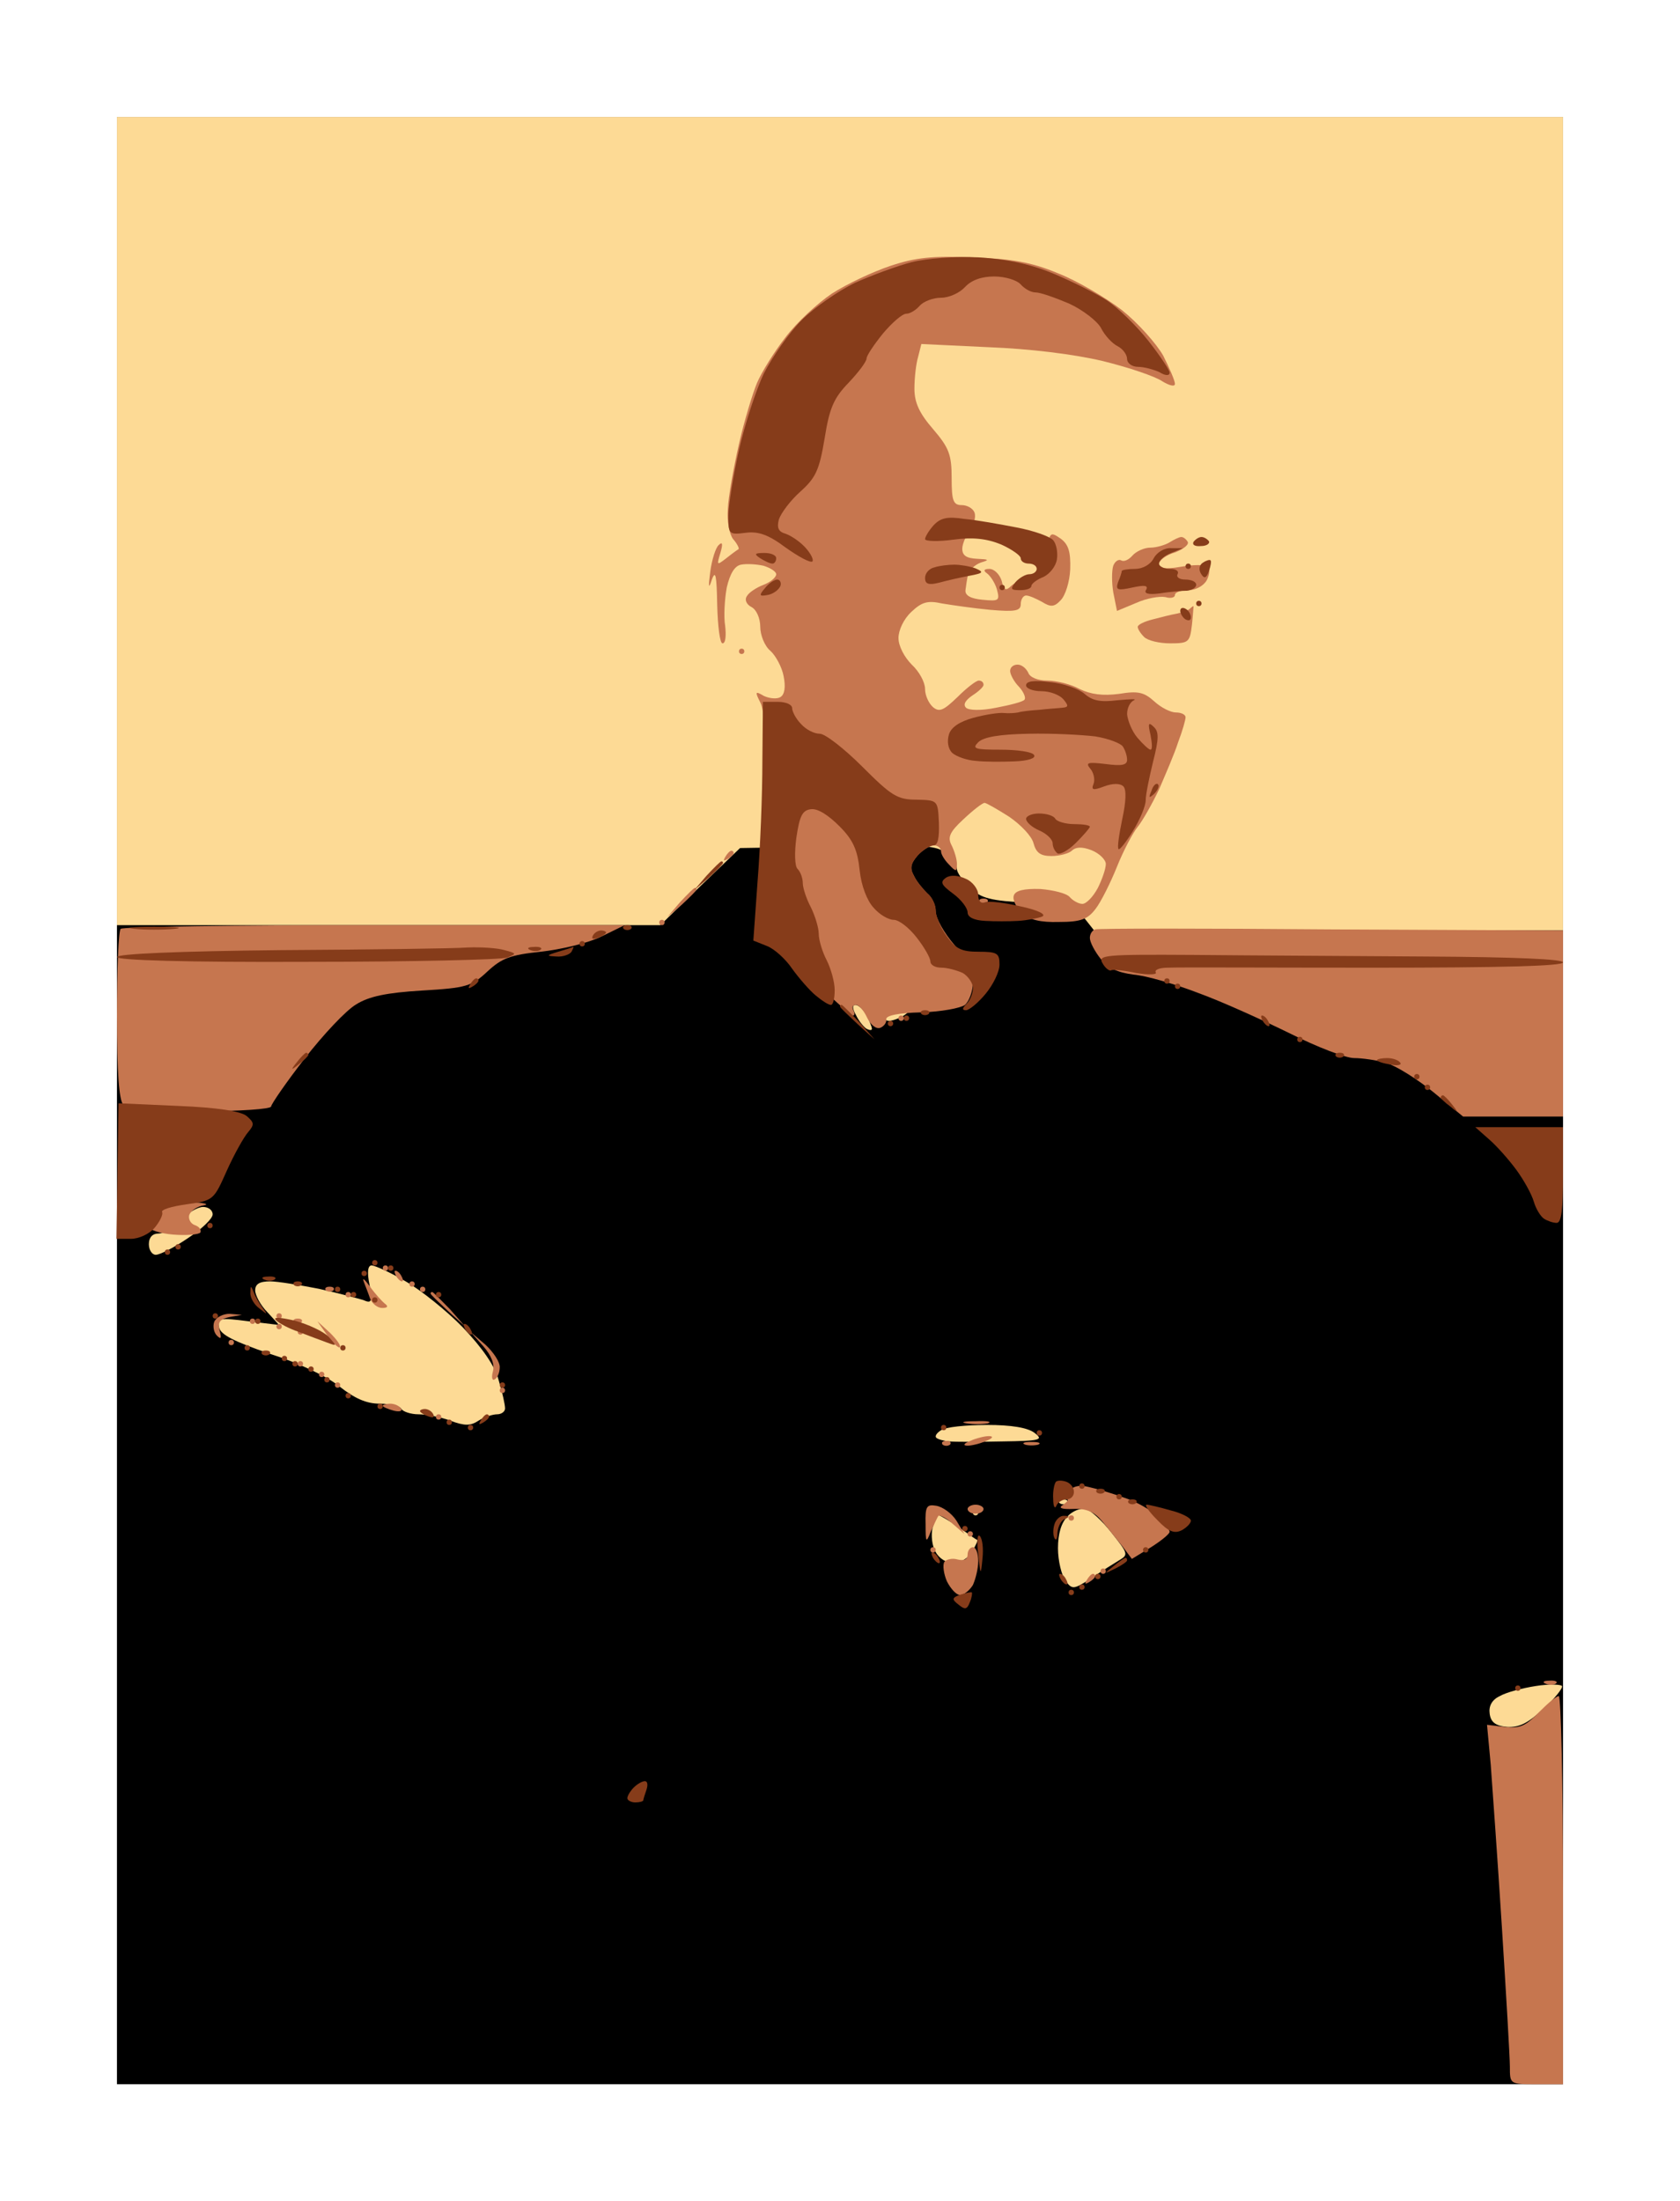 <?xml version="1.0" standalone="no"?>
<!DOCTYPE svg PUBLIC "-//W3C//DTD SVG 20010904//EN"
 "http://www.w3.org/TR/2001/REC-SVG-20010904/DTD/svg10.dtd">
<svg version="1.0" xmlns="http://www.w3.org/2000/svg"
 width="100%" height="100%" viewBox="0 0 316 414"
 preserveAspectRatio="xMidYMid meet">
<g transform="translate(0,414) scale(0.1,-0.1)"
fill="#000000" stroke="none">
<path d="M1580 3920 l-1360 0 0 -1850 0 -1850 1360 0 1360 0 0 1850 0 1850
-1360 0z"/>
</g>
<g transform="translate(0,414) scale(0.1,-0.1)"
fill="#fdda95" stroke="none">
<path d="M1580 3920 l-1360 0 0 -760 0 -760 511 0 511 0 75 73 75 72 184 3
c166 4 187 2 205 -14 10 -9 19 -22 19 -29 0 -6 11 -22 25 -35 21 -20 38 -24
110 -28 75 -4 88 -7 104 -28 l19 -24 441 0 441 0 0 765 0 765 -1360 0z"/>
<path d="M1609 2250 c-6 0 -6 -7 1 -19 5 -11 15 -23 20 -26 6 -3 10 -3 10 0 0
4 -5 15 -10 26 -6 10 -15 19 -21 19z"/>
<path d="M1693 2240 c-12 0 -25 -4 -28 -10 -3 -5 0 -10 7 -10 7 0 20 5 28 10
12 8 11 10 -7 10z"/>
<path d="M382 1870 c-10 0 -29 -11 -42 -25 -13 -14 -32 -25 -42 -25 -11 0 -18
-7 -18 -20 0 -11 6 -20 13 -20 8 0 35 14 60 31 26 17 47 37 47 45 0 8 -8 14
-18 14z"/>
<path d="M699 1760 c-7 0 -9 -12 -4 -36 6 -33 4 -36 -12 -29 -10 3 -47 13 -83
21 -36 7 -77 14 -92 14 -20 0 -28 -5 -28 -17 0 -9 10 -28 23 -41 l22 -24 -58
7 c-54 7 -59 6 -55 -11 2 -14 28 -27 95 -50 54 -17 109 -43 132 -62 28 -22 50
-32 75 -32 19 0 38 -4 41 -10 3 -5 18 -10 32 -10 15 0 42 -5 60 -12 27 -10 38
-10 53 0 11 7 27 12 35 12 8 0 15 5 15 11 0 7 -5 30 -12 53 -7 27 -31 61 -67
99 -31 32 -80 71 -108 87 -29 17 -58 30 -64 30z"/>
<path d="M1856 1460 c-39 0 -78 -4 -86 -10 -8 -5 -12 -11 -9 -14 3 -3 14 -6
25 -7 10 -1 55 -1 99 0 73 1 78 3 61 16 -13 10 -44 15 -90 15z"/>
<path d="M2000 1320 c-7 0 -10 -3 -7 -7 4 -3 10 -3 14 0 3 4 0 7 -7 7z"/>
<path d="M2042 1302 c-10 2 -25 -4 -34 -14 -12 -12 -18 -33 -18 -60 0 -24 7
-51 14 -61 13 -17 15 -17 49 5 19 13 43 28 53 34 17 10 15 13 -15 51 -18 23
-40 43 -49 45z"/>
<path d="M1835 1300 c-3 0 -5 -2 -5 -5 0 -3 2 -5 5 -5 3 0 5 2 5 5 0 3 -2 5
-5 5z"/>
<path d="M1766 1290 c-3 0 -8 -11 -12 -24 -3 -13 -1 -34 6 -45 6 -12 21 -21
33 -21 12 0 28 9 35 21 7 12 12 22 10 23 -2 0 -17 11 -35 24 -18 12 -35 22
-37 22z"/>
<path d="M2938 969 c-2 3 -24 4 -49 0 -26 -4 -56 -12 -68 -19 -15 -7 -21 -19
-19 -33 2 -16 11 -23 33 -25 23 -1 39 7 68 34 21 19 37 39 35 43z"/>
</g>
<g transform="translate(0,414) scale(0.1,-0.1)"
fill="#c6764f" stroke="none">
<path d="M1830 3656 c-75 3 -107 0 -155 -16 -33 -11 -82 -34 -110 -52 -27 -18
-67 -55 -88 -83 -21 -27 -45 -66 -53 -85 -8 -19 -24 -71 -34 -115 -10 -44 -20
-99 -21 -122 -2 -23 3 -48 10 -57 8 -9 12 -18 10 -19 -2 -1 -13 -9 -23 -17
-18 -14 -18 -13 -11 10 5 17 4 22 -3 15 -6 -5 -13 -28 -16 -50 -4 -30 -3 -34
3 -15 7 19 9 7 10 -47 1 -40 5 -73 10 -73 6 0 7 15 5 33 -3 17 -1 50 3 72 6
26 15 41 27 43 10 2 28 1 42 -2 13 -4 24 -11 24 -16 0 -6 -11 -15 -24 -20 -13
-5 -27 -14 -31 -21 -5 -7 -1 -16 9 -21 9 -5 16 -21 16 -37 0 -15 8 -36 19 -45
10 -9 22 -31 25 -48 4 -20 2 -34 -6 -39 -6 -4 -20 -3 -31 2 -17 10 -17 8 -7
-12 9 -16 10 -75 5 -223 l-7 -201 85 -82 c46 -46 88 -83 91 -83 4 0 4 4 1 10
-3 6 -1 10 5 10 6 0 15 -11 21 -24 7 -14 17 -22 25 -19 7 3 12 10 11 16 -1 7
23 12 66 13 37 1 74 8 82 14 8 7 15 26 15 42 0 20 -12 44 -35 71 -19 22 -35
50 -35 63 0 12 -7 27 -16 34 -8 8 -20 22 -25 33 -8 14 -6 23 7 38 9 10 23 19
31 19 7 0 13 -5 13 -11 0 -6 7 -17 15 -25 13 -14 15 -14 15 1 0 9 -5 25 -10
35 -8 15 -4 25 22 49 18 17 36 31 40 31 3 0 24 -12 46 -26 22 -15 43 -37 46
-50 5 -18 13 -24 34 -24 15 0 33 5 38 10 7 7 19 8 37 1 15 -6 27 -18 27 -26 0
-9 -7 -29 -15 -45 -9 -17 -22 -30 -29 -30 -7 0 -18 6 -24 13 -6 7 -31 13 -55
15 -31 1 -47 -3 -50 -12 -3 -8 4 -22 15 -33 14 -13 35 -18 70 -17 41 0 54 5
69 25 10 13 28 49 40 79 12 30 30 64 39 75 9 11 27 43 40 70 12 28 29 67 36
89 8 21 14 42 14 47 0 5 -8 9 -18 9 -10 0 -28 9 -41 21 -19 17 -30 20 -66 14
-31 -4 -53 -1 -74 9 -16 9 -44 16 -61 16 -18 0 -33 6 -36 15 -4 8 -12 15 -20
15 -8 0 -14 -5 -14 -12 0 -6 7 -20 17 -30 9 -10 13 -21 10 -24 -3 -4 -27 -10
-53 -15 -29 -6 -52 -5 -57 0 -6 6 -1 14 12 23 11 7 21 16 21 20 0 5 -4 8 -9 8
-5 0 -23 -14 -40 -31 -26 -25 -34 -29 -46 -19 -8 7 -15 22 -15 34 0 13 -11 33
-25 46 -14 14 -25 35 -25 50 0 15 10 36 24 49 20 19 31 22 58 16 18 -3 59 -9
91 -12 47 -4 57 -2 57 11 0 9 5 16 10 16 6 0 19 -6 30 -12 16 -10 23 -10 35 3
9 9 17 35 18 58 1 33 -3 47 -18 58 -19 13 -20 12 -26 -19 -3 -19 -9 -39 -13
-46 -4 -7 -15 -12 -25 -12 -9 0 -23 -6 -29 -12 -10 -10 -14 -8 -18 10 -4 12
-14 22 -23 22 -10 0 -12 -3 -5 -8 6 -4 15 -17 19 -30 6 -22 4 -23 -27 -20 -22
2 -33 8 -32 18 1 8 3 22 5 30 2 8 13 18 24 22 17 5 15 6 -7 7 -20 1 -28 6 -28
19 0 9 7 25 15 35 7 11 11 25 8 33 -3 8 -14 14 -24 14 -16 0 -19 8 -19 51 0
44 -5 57 -35 92 -26 30 -35 50 -35 76 0 20 3 47 7 60 l6 24 126 -6 c78 -3 160
-13 215 -26 49 -12 99 -29 112 -38 13 -8 24 -11 24 -5 0 6 -10 29 -22 53 -13
23 -48 62 -78 86 -30 23 -84 55 -120 69 -50 21 -86 27 -160 30z"/>
<path d="M2222 3130 c-4 0 -14 -5 -22 -10 -8 -5 -25 -10 -36 -10 -12 0 -27 -7
-34 -15 -7 -8 -16 -12 -21 -9 -5 3 -12 -2 -15 -10 -3 -9 -3 -32 0 -50 l7 -35
36 15 c20 9 44 13 55 11 10 -3 18 -1 18 4 0 5 11 9 25 9 14 0 29 8 35 19 6 12
6 22 1 26 -6 3 -28 3 -50 -1 -29 -5 -41 -3 -41 5 0 7 13 17 30 22 16 6 27 15
24 20 -3 5 -8 9 -12 9z"/>
<path d="M2245 3000 c-1 0 -4 -2 -7 -5 -3 -3 -14 -7 -24 -9 -11 -2 -31 -7 -46
-11 -16 -4 -28 -10 -28 -14 0 -4 5 -12 12 -19 7 -7 29 -12 49 -12 35 0 37 2
41 35 2 19 3 35 3 35z"/>
<path d="M1395 2920 c-3 0 -5 -2 -5 -5 0 -3 2 -5 5 -5 3 0 5 2 5 5 0 3 -2 5
-5 5z"/>
<path d="M1376 2540 c-3 0 -8 -5 -12 -12 -4 -7 -3 -8 4 -4 7 4 12 9 12 12 0 2
-2 4 -4 4z"/>
<path d="M1307 2470 c-2 0 -14 -12 -28 -27 l-24 -28 28 24 c15 14 27 26 27 28
0 2 -1 3 -3 3z"/>
<path d="M1850 2450 c-7 0 -10 -3 -7 -7 4 -3 10 -3 14 0 3 4 0 7 -7 7z"/>
<path d="M1245 2410 c-3 0 -5 -2 -5 -5 0 -3 2 -5 5 -5 3 0 5 2 5 5 0 3 -2 5
-5 5z"/>
<path d="M704 2400 c-259 0 -474 -3 -477 -7 -4 -3 -7 -77 -7 -163 0 -108 4
-160 12 -168 8 -8 55 -12 145 -12 73 0 133 4 133 9 0 4 28 45 63 90 35 45 78
91 97 102 24 15 57 22 124 26 84 5 93 8 123 36 27 25 43 31 100 37 37 4 88 16
113 28 l45 22 -471 0z"/>
<path d="M2505 2392 c-239 2 -440 2 -445 0 -6 -2 -10 -9 -10 -16 0 -8 9 -25
20 -39 14 -18 32 -26 62 -30 24 -2 79 -18 123 -35 44 -16 121 -51 172 -76 50
-25 104 -46 120 -46 15 0 43 -4 60 -9 18 -5 58 -30 89 -55 l56 -46 94 0 94 0
0 175 0 175 -435 2z"/>
<path d="M1695 2230 c-3 0 -5 -2 -5 -5 0 -3 2 -5 5 -5 3 0 5 2 5 5 0 3 -2 5
-5 5z"/>
<path d="M359 1879 c-33 1 -51 -4 -62 -17 -10 -10 -17 -23 -17 -29 0 -6 21
-13 46 -15 25 -2 48 0 51 4 2 5 -2 11 -11 14 -8 3 -12 12 -10 19 3 8 15 16 27
18 12 2 1 5 -24 6z"/>
<path d="M725 1760 c-3 0 -5 -2 -5 -5 0 -3 2 -5 5 -5 3 0 5 2 5 5 0 3 -2 5 -5
5z"/>
<path d="M744 1750 c-3 0 -2 -4 1 -10 3 -5 8 -10 11 -10 3 0 2 5 -1 10 -3 6
-8 10 -11 10z"/>
<path d="M696 1720 c-10 14 -15 18 -12 10 3 -8 9 -23 12 -32 4 -10 14 -18 23
-18 10 0 12 3 5 8 -5 4 -18 18 -28 32z"/>
<path d="M775 1730 c-3 0 -5 -2 -5 -5 0 -3 2 -5 5 -5 3 0 5 2 5 5 0 3 -2 5 -5
5z"/>
<path d="M620 1720 c-7 0 -10 -3 -7 -7 4 -3 10 -3 14 0 3 4 0 7 -7 7z"/>
<path d="M795 1720 c-3 0 -5 -2 -5 -5 0 -3 2 -5 5 -5 3 0 5 2 5 5 0 3 -2 5 -5
5z"/>
<path d="M655 1710 c-3 0 -5 -2 -5 -5 0 -3 2 -5 5 -5 3 0 5 2 5 5 0 3 -2 5 -5
5z"/>
<path d="M813 1710 c-2 0 -3 -1 -3 -3 0 -2 15 -16 33 -33 l32 -29 -29 33 c-17
17 -31 32 -33 32z"/>
<path d="M432 1669 c-12 0 -25 -6 -29 -15 -3 -8 -1 -20 5 -26 8 -8 9 -5 5 10
-4 16 1 21 19 25 l23 4 -23 2z"/>
<path d="M525 1670 c-3 0 -5 -2 -5 -5 0 -3 2 -5 5 -5 3 0 5 2 5 5 0 3 -2 5 -5
5z"/>
<path d="M475 1660 c-3 0 -5 -2 -5 -5 0 -3 2 -5 5 -5 3 0 5 2 5 5 0 3 -2 5 -5
5z"/>
<path d="M560 1660 c-7 0 -10 -3 -7 -7 4 -3 10 -3 14 0 3 4 0 7 -7 7z"/>
<path d="M525 1650 c-3 0 -5 -2 -5 -5 0 -3 2 -5 5 -5 3 0 5 2 5 5 0 3 -2 5 -5
5z"/>
<path d="M621 1633 l-24 22 19 -27 c10 -14 21 -24 23 -22 3 3 -6 15 -18 27z"/>
<path d="M565 1640 c-3 0 -5 -2 -5 -5 0 -3 2 -5 5 -5 3 0 5 2 5 5 0 3 -2 5 -5
5z"/>
<path d="M913 1611 l-28 24 24 -27 c15 -17 22 -34 18 -48 -3 -11 -1 -18 4 -14
5 3 9 13 9 23 0 10 -12 28 -27 42z"/>
<path d="M435 1620 c-3 0 -5 -2 -5 -5 0 -3 2 -5 5 -5 3 0 5 2 5 5 0 3 -2 5 -5
5z"/>
<path d="M565 1580 c-3 0 -5 -2 -5 -5 0 -3 2 -5 5 -5 3 0 5 2 5 5 0 3 -2 5 -5
5z"/>
<path d="M605 1560 c-3 0 -5 -2 -5 -5 0 -3 2 -5 5 -5 3 0 5 2 5 5 0 3 -2 5 -5
5z"/>
<path d="M635 1540 c-3 0 -5 -2 -5 -5 0 -3 2 -5 5 -5 3 0 5 2 5 5 0 3 -2 5 -5
5z"/>
<path d="M945 1530 c-3 0 -5 -2 -5 -5 0 -3 2 -5 5 -5 3 0 5 2 5 5 0 3 -2 5 -5
5z"/>
<path d="M734 1500 c-8 0 -14 -2 -14 -4 0 -2 9 -6 20 -9 11 -3 18 -1 14 4 -3
5 -12 9 -20 9z"/>
<path d="M825 1480 c-3 0 -5 -2 -5 -5 0 -3 2 -5 5 -5 3 0 5 2 5 5 0 3 -2 5 -5
5z"/>
<path d="M1835 1467 c-22 0 -30 -2 -17 -4 12 -2 30 -2 40 0 9 3 -1 5 -23 4z"/>
<path d="M1860 1439 c-8 0 -24 -4 -35 -9 -13 -5 -14 -9 -5 -9 8 0 24 4 35 9
13 5 14 9 5 9z"/>
<path d="M1780 1430 c-7 0 -10 -3 -7 -7 4 -3 10 -3 14 0 3 4 0 7 -7 7z"/>
<path d="M1940 1428 c-14 0 -19 -2 -12 -5 6 -2 18 -2 25 0 6 3 1 5 -13 5z"/>
<path d="M2049 1343 c-18 5 -31 2 -39 -8 -7 -8 -9 -15 -4 -15 5 0 2 -4 -6 -10
-10 -6 -5 -9 20 -8 24 1 39 -6 53 -23 11 -13 28 -35 38 -47 l18 -24 36 22 c19
12 35 25 35 29 0 4 -10 17 -23 29 -12 12 -40 28 -62 35 -22 8 -52 17 -66 20z"/>
<path d="M1761 1308 c-18 3 -21 -1 -20 -35 0 -35 1 -36 10 -13 6 13 12 26 14
29 3 2 15 -4 27 -15 l22 -19 -15 25 c-9 14 -26 26 -38 28z"/>
<path d="M1835 1310 c-8 0 -15 -4 -15 -8 0 -5 7 -9 15 -9 8 0 15 4 15 9 0 4
-7 8 -15 8z"/>
<path d="M2015 1290 c-3 0 -5 -2 -5 -5 0 -3 2 -5 5 -5 3 0 5 2 5 5 0 3 -2 5
-5 5z"/>
<path d="M1825 1260 c-3 0 -5 -2 -5 -5 0 -3 2 -5 5 -5 3 0 5 2 5 5 0 3 -2 5
-5 5z"/>
<path d="M1755 1230 c-3 0 -5 -2 -5 -5 0 -3 2 -5 5 -5 3 0 5 2 5 5 0 3 -2 5
-5 5z"/>
<path d="M1830 1230 c-5 0 -10 -6 -10 -14 0 -9 -7 -12 -19 -9 -10 3 -22 0 -25
-5 -3 -6 -1 -22 5 -36 7 -14 18 -26 25 -26 7 0 18 9 24 19 5 11 10 31 10 45 0
14 -4 26 -10 26z"/>
<path d="M2075 1190 c-3 0 -5 -2 -5 -5 0 -3 2 -5 5 -5 3 0 5 2 5 5 0 3 -2 5
-5 5z"/>
<path d="M2056 1180 c-3 0 -8 -5 -12 -12 -4 -7 -3 -8 4 -4 7 4 12 9 12 12 0 2
-2 4 -4 4z"/>
<path d="M2914 979 c-11 0 -14 -3 -6 -6 7 -3 16 -2 19 1 4 3 -2 6 -13 5z"/>
<path d="M2932 950 c-5 0 -21 -14 -38 -31 -24 -25 -35 -30 -63 -27 l-34 4 7
-75 c3 -42 13 -179 21 -306 8 -126 15 -245 15 -262 0 -33 0 -33 50 -33 l50 0
0 365 c0 201 -4 365 -8 365z"/>
</g>
<g transform="translate(0,414) scale(0.1,-0.1)"
fill="#863c1a" stroke="none">
<path d="M1840 3656 c-42 2 -97 -2 -125 -9 -27 -7 -76 -25 -107 -39 -31 -15
-76 -46 -100 -70 -24 -24 -55 -69 -71 -100 -15 -31 -36 -96 -47 -144 -11 -49
-20 -105 -20 -124 0 -35 1 -36 33 -32 24 3 43 -4 75 -28 24 -17 46 -29 50 -26
3 3 -3 15 -13 26 -10 11 -26 22 -37 26 -14 4 -17 11 -13 27 4 12 22 36 40 52
29 26 36 40 46 100 9 57 17 76 45 105 19 20 34 40 34 46 0 5 14 26 31 47 17
20 36 37 44 37 7 0 18 7 25 15 7 8 25 15 40 15 15 0 35 9 45 20 12 13 31 20
55 20 21 0 43 -7 50 -15 7 -8 19 -15 28 -15 9 0 37 -10 63 -21 26 -12 53 -33
60 -46 7 -14 21 -29 31 -34 10 -5 18 -16 18 -24 0 -8 9 -15 21 -15 11 0 29 -5
40 -10 11 -7 19 -7 19 -1 0 5 -18 32 -40 60 -22 28 -57 62 -78 76 -20 13 -66
36 -102 51 -44 18 -89 27 -140 30z"/>
<path d="M1814 3164 c-32 5 -45 2 -58 -12 -9 -10 -16 -22 -16 -26 0 -4 24 -5
53 -1 37 5 63 2 90 -9 20 -9 37 -21 37 -26 0 -6 7 -10 15 -10 8 0 15 -4 15
-10 0 -5 -6 -10 -14 -10 -7 0 -19 -7 -26 -15 -10 -13 -9 -15 9 -15 11 0 21 3
21 8 0 4 10 12 23 17 12 6 23 20 25 33 2 13 -1 29 -7 36 -6 7 -37 18 -69 24
-31 6 -75 14 -98 16z"/>
<path d="M2260 3130 c-5 0 -11 -4 -15 -9 -3 -6 3 -9 14 -8 11 0 17 5 15 9 -3
4 -9 8 -14 8z"/>
<path d="M2203 3109 c-13 1 -27 -8 -33 -19 -6 -12 -21 -20 -35 -20 -14 0 -25
-2 -25 -4 0 -2 -3 -12 -7 -21 -5 -15 -1 -16 27 -10 23 5 30 4 26 -4 -5 -7 3
-10 26 -7 18 3 41 5 51 5 9 1 17 6 17 11 0 6 -9 10 -21 10 -11 0 -17 5 -14 10
3 6 -3 10 -14 10 -12 0 -21 5 -21 10 0 6 10 15 23 20 l22 9 -22 0z"/>
<path d="M1438 3100 c-19 0 -20 -2 -8 -10 8 -5 18 -10 23 -10 4 0 7 5 7 10 0
6 -10 10 -22 10z"/>
<path d="M2277 3086 c-1 2 -8 0 -14 -4 -7 -4 -9 -13 -4 -21 6 -10 10 -9 15 5
3 9 5 18 3 20z"/>
<path d="M1795 3078 c-11 0 -28 -2 -37 -5 -10 -2 -18 -11 -18 -20 0 -11 6 -14
26 -9 15 4 40 10 57 13 27 5 28 7 12 14 -11 4 -29 7 -40 7z"/>
<path d="M2235 3080 c-3 0 -5 -2 -5 -5 0 -3 2 -5 5 -5 3 0 5 2 5 5 0 3 -2 5
-5 5z"/>
<path d="M1462 3050 c-5 0 -16 -7 -23 -16 -12 -14 -11 -16 5 -13 11 2 21 10
24 17 2 6 -1 12 -6 12z"/>
<path d="M1885 3040 c-3 0 -5 -2 -5 -5 0 -3 2 -5 5 -5 3 0 5 2 5 5 0 3 -2 5
-5 5z"/>
<path d="M2255 3010 c-3 0 -5 -2 -5 -5 0 -3 2 -5 5 -5 3 0 5 2 5 5 0 3 -2 5
-5 5z"/>
<path d="M2230 2995 c-5 3 -10 2 -10 -4 0 -5 5 -13 10 -16 6 -3 10 -2 10 4 0
5 -4 13 -10 16z"/>
<path d="M1975 2857 c-30 4 -45 2 -45 -6 0 -6 13 -11 29 -11 16 0 34 -7 41
-15 10 -12 10 -15 -1 -16 -8 -1 -27 -2 -44 -4 -16 -1 -34 -3 -40 -5 -5 -1 -18
-2 -27 -1 -9 1 -35 -3 -57 -9 -26 -7 -42 -18 -46 -31 -4 -13 -2 -27 6 -35 8
-7 28 -14 44 -15 17 -2 49 -2 73 -1 26 1 41 6 37 12 -3 6 -32 10 -63 10 -49 0
-54 2 -42 14 10 10 41 15 95 16 44 1 100 -2 125 -5 25 -4 48 -13 52 -19 4 -6
8 -17 8 -25 0 -10 -10 -12 -40 -8 -34 4 -39 3 -29 -9 6 -7 9 -20 6 -28 -5 -12
-1 -13 20 -5 16 6 30 6 36 0 6 -6 5 -29 -2 -61 -6 -29 -10 -55 -7 -57 2 -2 14
13 27 34 13 21 24 47 24 58 0 11 7 44 14 73 11 43 11 56 1 65 -10 10 -11 6 -6
-15 3 -16 4 -28 0 -28 -3 0 -14 10 -25 23 -10 12 -18 32 -19 44 0 12 6 23 13
26 6 3 -7 2 -31 0 -32 -4 -47 -1 -62 12 -10 9 -40 20 -65 22z"/>
<path d="M1463 2820 l-28 0 -1 -112 c0 -62 -4 -163 -9 -225 l-8 -112 25 -10
c14 -5 36 -25 48 -43 13 -18 33 -41 44 -50 12 -10 24 -18 29 -18 4 0 7 12 7
28 0 15 -7 40 -15 56 -8 15 -15 38 -15 50 0 11 -7 34 -15 50 -8 15 -15 36 -15
45 0 9 -4 21 -10 27 -5 5 -6 30 -2 59 6 40 11 51 27 53 13 2 33 -11 54 -32 26
-26 34 -45 38 -83 3 -29 14 -57 26 -70 11 -13 28 -23 38 -23 10 0 29 -15 43
-33 15 -19 26 -39 26 -45 0 -7 9 -12 21 -12 11 0 29 -5 40 -10 10 -6 19 -19
19 -28 0 -10 -5 -23 -12 -30 -8 -8 -9 -12 -1 -12 6 0 23 14 37 31 14 17 26 41
26 55 0 21 -4 24 -39 24 -32 0 -43 5 -60 29 -12 16 -21 38 -21 49 0 11 -7 25
-16 32 -8 8 -20 22 -25 33 -8 14 -6 23 7 38 9 10 23 19 30 19 8 0 11 14 10 43
-2 42 -2 42 -42 43 -36 0 -47 7 -102 62 -34 34 -70 62 -80 62 -11 0 -26 8 -35
18 -10 10 -17 24 -17 30 0 7 -12 12 -27 12z"/>
<path d="M2178 2665 c-3 3 -9 -2 -12 -12 -6 -14 -5 -15 5 -6 7 7 10 15 7 18z"/>
<path d="M1954 2610 c-13 0 -24 -5 -24 -10 0 -6 11 -16 25 -22 14 -6 25 -17
25 -24 0 -7 4 -15 9 -19 5 -3 21 6 35 20 14 14 26 28 26 30 0 3 -13 5 -29 5
-17 0 -33 5 -36 10 -3 6 -17 10 -31 10z"/>
<path d="M1357 2520 c-2 0 -14 -12 -28 -27 l-24 -28 28 24 c15 14 27 26 27 28
0 2 -1 3 -3 3z"/>
<path d="M1817 2487 c-15 7 -29 8 -38 2 -11 -8 -9 -13 14 -30 15 -11 27 -27
27 -35 0 -9 12 -15 33 -16 17 -1 46 -1 62 0 17 1 37 5 45 8 9 4 -7 12 -39 19
-30 7 -61 11 -68 8 -8 -3 -13 2 -13 14 0 11 -11 25 -23 30z"/>
<path d="M290 2397 c-41 0 -58 -2 -37 -4 20 -2 54 -2 75 0 20 2 3 4 -38 4z"/>
<path d="M1180 2400 c-7 0 -10 -3 -7 -7 4 -3 10 -3 14 0 3 4 0 7 -7 7z"/>
<path d="M1131 2390 c-6 0 -13 -4 -16 -10 -3 -6 1 -7 9 -4 9 3 16 8 16 10 0 2
-4 4 -9 4z"/>
<path d="M1095 2370 c-3 0 -5 -2 -5 -5 0 -3 2 -5 5 -5 3 0 5 2 5 5 0 3 -2 5
-5 5z"/>
<path d="M880 2358 c-25 -2 -183 -4 -352 -5 -194 -2 -308 -7 -308 -13 0 -6
129 -10 358 -9 196 0 366 4 376 8 18 7 18 8 -5 14 -13 4 -44 6 -69 5z"/>
<path d="M1004 2359 c-11 0 -14 -3 -6 -6 7 -3 16 -2 19 1 4 3 -2 6 -13 5z"/>
<path d="M1078 2359 c-2 -1 -14 -5 -28 -9 -23 -7 -23 -8 -3 -9 12 -1 25 4 28
9 3 6 5 10 3 9z"/>
<path d="M2244 2344 c-167 1 -180 0 -170 -16 5 -9 13 -15 16 -13 3 2 24 0 47
-5 24 -4 40 -3 37 1 -3 5 7 9 23 9 15 1 189 0 386 0 240 0 357 3 357 10 0 6
-88 10 -257 11 -142 1 -339 2 -439 3z"/>
<path d="M896 2300 c-3 0 -8 -5 -12 -12 -4 -7 -3 -8 4 -4 7 4 12 9 12 12 0 2
-2 4 -4 4z"/>
<path d="M2195 2300 c-3 0 -5 -2 -5 -5 0 -3 2 -5 5 -5 3 0 5 2 5 5 0 3 -2 5
-5 5z"/>
<path d="M2215 2290 c-3 0 -5 -2 -5 -5 0 -3 2 -5 5 -5 3 0 5 2 5 5 0 3 -2 5
-5 5z"/>
<path d="M1583 2250 c-2 0 -3 -1 -3 -3 0 -2 15 -16 33 -33 l32 -29 -29 33
c-17 17 -31 32 -33 32z"/>
<path d="M1740 2240 c-7 0 -10 -3 -7 -7 4 -3 10 -3 14 0 3 4 0 7 -7 7z"/>
<path d="M1705 2230 c-3 0 -5 -2 -5 -5 0 -3 2 -5 5 -5 3 0 5 2 5 5 0 3 -2 5
-5 5z"/>
<path d="M2374 2230 c-3 0 -2 -4 1 -10 3 -5 8 -10 11 -10 3 0 2 5 -1 10 -3 6
-8 10 -11 10z"/>
<path d="M1675 2220 c-3 0 -5 -2 -5 -5 0 -3 2 -5 5 -5 3 0 5 2 5 5 0 3 -2 5
-5 5z"/>
<path d="M2445 2190 c-3 0 -5 -2 -5 -5 0 -3 2 -5 5 -5 3 0 5 2 5 5 0 3 -2 5
-5 5z"/>
<path d="M576 2160 c-2 0 -10 -8 -17 -17 -13 -16 -12 -17 4 -4 9 7 17 15 17
17 0 2 -2 4 -4 4z"/>
<path d="M2520 2160 c-7 0 -10 -3 -7 -7 4 -3 10 -3 14 0 3 4 0 7 -7 7z"/>
<path d="M2609 2150 c-10 0 -19 -2 -19 -4 0 -2 11 -6 25 -8 13 -3 22 -1 19 3
-3 5 -14 9 -25 9z"/>
<path d="M2665 2120 c-3 0 -5 -2 -5 -5 0 -3 2 -5 5 -5 3 0 5 2 5 5 0 3 -2 5
-5 5z"/>
<path d="M2685 2100 c-3 0 -5 -2 -5 -5 0 -3 2 -5 5 -5 3 0 5 2 5 5 0 3 -2 5
-5 5z"/>
<path d="M2714 2080 c-2 0 -4 -2 -4 -4 0 -2 8 -10 18 -17 15 -13 16 -12 3 4
-7 9 -15 17 -17 17z"/>
<path d="M335 2060 l-112 5 -2 -127 -2 -128 27 0 c15 0 35 9 45 21 10 12 16
25 14 29 -3 5 18 11 46 15 51 7 51 8 76 64 14 31 32 63 40 72 12 14 11 18 -3
30 -11 9 -54 16 -129 19z"/>
<path d="M2858 2020 l-83 0 26 -23 c14 -12 37 -38 51 -57 14 -19 29 -46 33
-60 4 -14 13 -28 19 -32 6 -4 17 -8 24 -8 9 0 12 25 12 90 l0 90 -82 0z"/>
<path d="M395 1840 c-3 0 -5 -2 -5 -5 0 -3 2 -5 5 -5 3 0 5 2 5 5 0 3 -2 5 -5
5z"/>
<path d="M335 1800 c-3 0 -5 -2 -5 -5 0 -3 2 -5 5 -5 3 0 5 2 5 5 0 3 -2 5 -5
5z"/>
<path d="M315 1790 c-3 0 -5 -2 -5 -5 0 -3 2 -5 5 -5 3 0 5 2 5 5 0 3 -2 5 -5
5z"/>
<path d="M705 1770 c-3 0 -5 -2 -5 -5 0 -3 2 -5 5 -5 3 0 5 2 5 5 0 3 -2 5 -5
5z"/>
<path d="M735 1760 c-3 0 -5 -2 -5 -5 0 -3 2 -5 5 -5 3 0 5 2 5 5 0 3 -2 5 -5
5z"/>
<path d="M685 1750 c-3 0 -5 -2 -5 -5 0 -3 2 -5 5 -5 3 0 5 2 5 5 0 3 -2 5 -5
5z"/>
<path d="M504 1739 c-11 0 -14 -3 -6 -6 7 -3 16 -2 19 1 4 3 -2 6 -13 5z"/>
<path d="M560 1730 c-7 0 -10 -3 -7 -7 4 -3 10 -3 14 0 3 4 0 7 -7 7z"/>
<path d="M477 1710 c-5 13 -6 12 -6 -1 -1 -9 7 -23 17 -30 15 -12 16 -12 6 1
-6 8 -14 22 -17 30z"/>
<path d="M635 1720 c-3 0 -5 -2 -5 -5 0 -3 2 -5 5 -5 3 0 5 2 5 5 0 3 -2 5 -5
5z"/>
<path d="M665 1710 c-3 0 -5 -2 -5 -5 0 -3 2 -5 5 -5 3 0 5 2 5 5 0 3 -2 5 -5
5z"/>
<path d="M825 1710 c-3 0 -5 -2 -5 -5 0 -3 2 -5 5 -5 3 0 5 2 5 5 0 3 -2 5 -5
5z"/>
<path d="M705 1700 c-3 0 -5 -2 -5 -5 0 -3 2 -5 5 -5 3 0 5 2 5 5 0 3 -2 5 -5
5z"/>
<path d="M405 1670 c-3 0 -5 -2 -5 -5 0 -3 2 -5 5 -5 3 0 5 2 5 5 0 3 -2 5 -5
5z"/>
<path d="M555 1656 c-30 7 -42 7 -36 1 6 -6 25 -16 43 -22 18 -7 42 -16 53
-20 19 -7 19 -7 3 11 -10 10 -38 23 -63 30z"/>
<path d="M485 1660 c-3 0 -5 -2 -5 -5 0 -3 2 -5 5 -5 3 0 5 2 5 5 0 3 -2 5 -5
5z"/>
<path d="M874 1650 c-3 0 -2 -4 1 -10 3 -5 8 -10 11 -10 3 0 2 5 -1 10 -3 6
-8 10 -11 10z"/>
<path d="M465 1610 c-3 0 -5 -2 -5 -5 0 -3 2 -5 5 -5 3 0 5 2 5 5 0 3 -2 5 -5
5z"/>
<path d="M645 1610 c-3 0 -5 -2 -5 -5 0 -3 2 -5 5 -5 3 0 5 2 5 5 0 3 -2 5 -5
5z"/>
<path d="M500 1600 c-7 0 -10 -3 -7 -7 4 -3 10 -3 14 0 3 4 0 7 -7 7z"/>
<path d="M535 1590 c-3 0 -5 -2 -5 -5 0 -3 2 -5 5 -5 3 0 5 2 5 5 0 3 -2 5 -5
5z"/>
<path d="M555 1580 c-3 0 -5 -2 -5 -5 0 -3 2 -5 5 -5 3 0 5 2 5 5 0 3 -2 5 -5
5z"/>
<path d="M585 1570 c-3 0 -5 -2 -5 -5 0 -3 2 -5 5 -5 3 0 5 2 5 5 0 3 -2 5 -5
5z"/>
<path d="M615 1550 c-3 0 -5 -2 -5 -5 0 -3 2 -5 5 -5 3 0 5 2 5 5 0 3 -2 5 -5
5z"/>
<path d="M945 1540 c-3 0 -5 -2 -5 -5 0 -3 2 -5 5 -5 3 0 5 2 5 5 0 3 -2 5 -5
5z"/>
<path d="M655 1520 c-3 0 -5 -2 -5 -5 0 -3 2 -5 5 -5 3 0 5 2 5 5 0 3 -2 5 -5
5z"/>
<path d="M715 1500 c-3 0 -5 -2 -5 -5 0 -3 2 -5 5 -5 3 0 5 2 5 5 0 3 -2 5 -5
5z"/>
<path d="M799 1490 c-5 0 -9 -2 -9 -4 0 -2 7 -7 16 -10 8 -3 12 -2 9 4 -3 6
-10 10 -16 10z"/>
<path d="M916 1480 c-3 0 -8 -5 -12 -12 -4 -7 -3 -8 4 -4 7 4 12 9 12 12 0 2
-2 4 -4 4z"/>
<path d="M845 1470 c-3 0 -5 -2 -5 -5 0 -3 2 -5 5 -5 3 0 5 2 5 5 0 3 -2 5 -5
5z"/>
<path d="M885 1460 c-3 0 -5 -2 -5 -5 0 -3 2 -5 5 -5 3 0 5 2 5 5 0 3 -2 5 -5
5z"/>
<path d="M1775 1460 c-3 0 -5 -2 -5 -5 0 -3 2 -5 5 -5 3 0 5 2 5 5 0 3 -2 5
-5 5z"/>
<path d="M1955 1450 c-3 0 -5 -2 -5 -5 0 -3 2 -5 5 -5 3 0 5 2 5 5 0 3 -2 5
-5 5z"/>
<path d="M2006 1353 c-8 3 -17 3 -20 0 -3 -4 -6 -18 -5 -32 0 -14 3 -20 6 -13
2 6 11 12 19 12 8 0 14 6 14 14 0 8 -6 16 -14 19z"/>
<path d="M2035 1350 c-3 0 -5 -2 -5 -5 0 -3 2 -5 5 -5 3 0 5 2 5 5 0 3 -2 5
-5 5z"/>
<path d="M2070 1340 c-7 0 -10 -3 -7 -7 4 -3 10 -3 14 0 3 4 0 7 -7 7z"/>
<path d="M2105 1330 c-3 0 -5 -2 -5 -5 0 -3 2 -5 5 -5 3 0 5 2 5 5 0 3 -2 5
-5 5z"/>
<path d="M2130 1320 c-7 0 -10 -3 -7 -7 4 -3 10 -3 14 0 3 4 0 7 -7 7z"/>
<path d="M2157 1310 c-5 0 4 -13 20 -29 21 -22 32 -26 46 -19 9 5 17 13 17 18
0 5 -17 14 -37 19 -21 6 -42 11 -46 11z"/>
<path d="M2002 1289 c-7 1 -15 -6 -18 -14 -3 -8 -4 -20 -1 -27 3 -7 6 -3 6 9
1 12 7 24 14 26 9 4 9 6 -1 6z"/>
<path d="M1815 1270 c-3 0 -5 -2 -5 -5 0 -3 2 -5 5 -5 3 0 5 2 5 5 0 3 -2 5
-5 5z"/>
<path d="M1843 1251 c-5 5 -6 -11 -3 -34 4 -41 5 -41 8 -8 2 18 0 37 -5 42z"/>
<path d="M2155 1230 c-3 0 -5 -2 -5 -5 0 -3 2 -5 5 -5 3 0 5 2 5 5 0 3 -2 5
-5 5z"/>
<path d="M1754 1220 c-3 0 -2 -4 1 -10 3 -5 8 -10 11 -10 3 0 2 5 -1 10 -3 6
-8 10 -11 10z"/>
<path d="M2117 1210 c-2 0 -12 -7 -23 -16 -18 -14 -18 -15 4 -4 12 6 22 13 22
15 0 3 -1 5 -3 5z"/>
<path d="M1994 1180 c-3 0 -2 -4 1 -10 3 -5 8 -10 11 -10 3 0 2 5 -1 10 -3 6
-8 10 -11 10z"/>
<path d="M2065 1180 c-3 0 -5 -2 -5 -5 0 -3 2 -5 5 -5 3 0 5 2 5 5 0 3 -2 5
-5 5z"/>
<path d="M2035 1160 c-3 0 -5 -2 -5 -5 0 -3 2 -5 5 -5 3 0 5 2 5 5 0 3 -2 5
-5 5z"/>
<path d="M1828 1145 c-2 1 -11 -1 -21 -4 -17 -6 -17 -9 -4 -19 12 -10 16 -9
21 4 4 9 5 18 4 19z"/>
<path d="M2015 1150 c-3 0 -5 -2 -5 -5 0 -3 2 -5 5 -5 3 0 5 2 5 5 0 3 -2 5
-5 5z"/>
<path d="M2855 970 c-3 0 -5 -2 -5 -5 0 -3 2 -5 5 -5 3 0 5 2 5 5 0 3 -2 5 -5
5z"/>
<path d="M1213 790 c-5 0 -14 -5 -21 -12 -7 -7 -12 -16 -12 -20 0 -4 7 -8 15
-8 8 0 15 2 15 4 0 2 3 11 6 20 3 9 2 16 -3 16z"/>
</g>
</svg>
